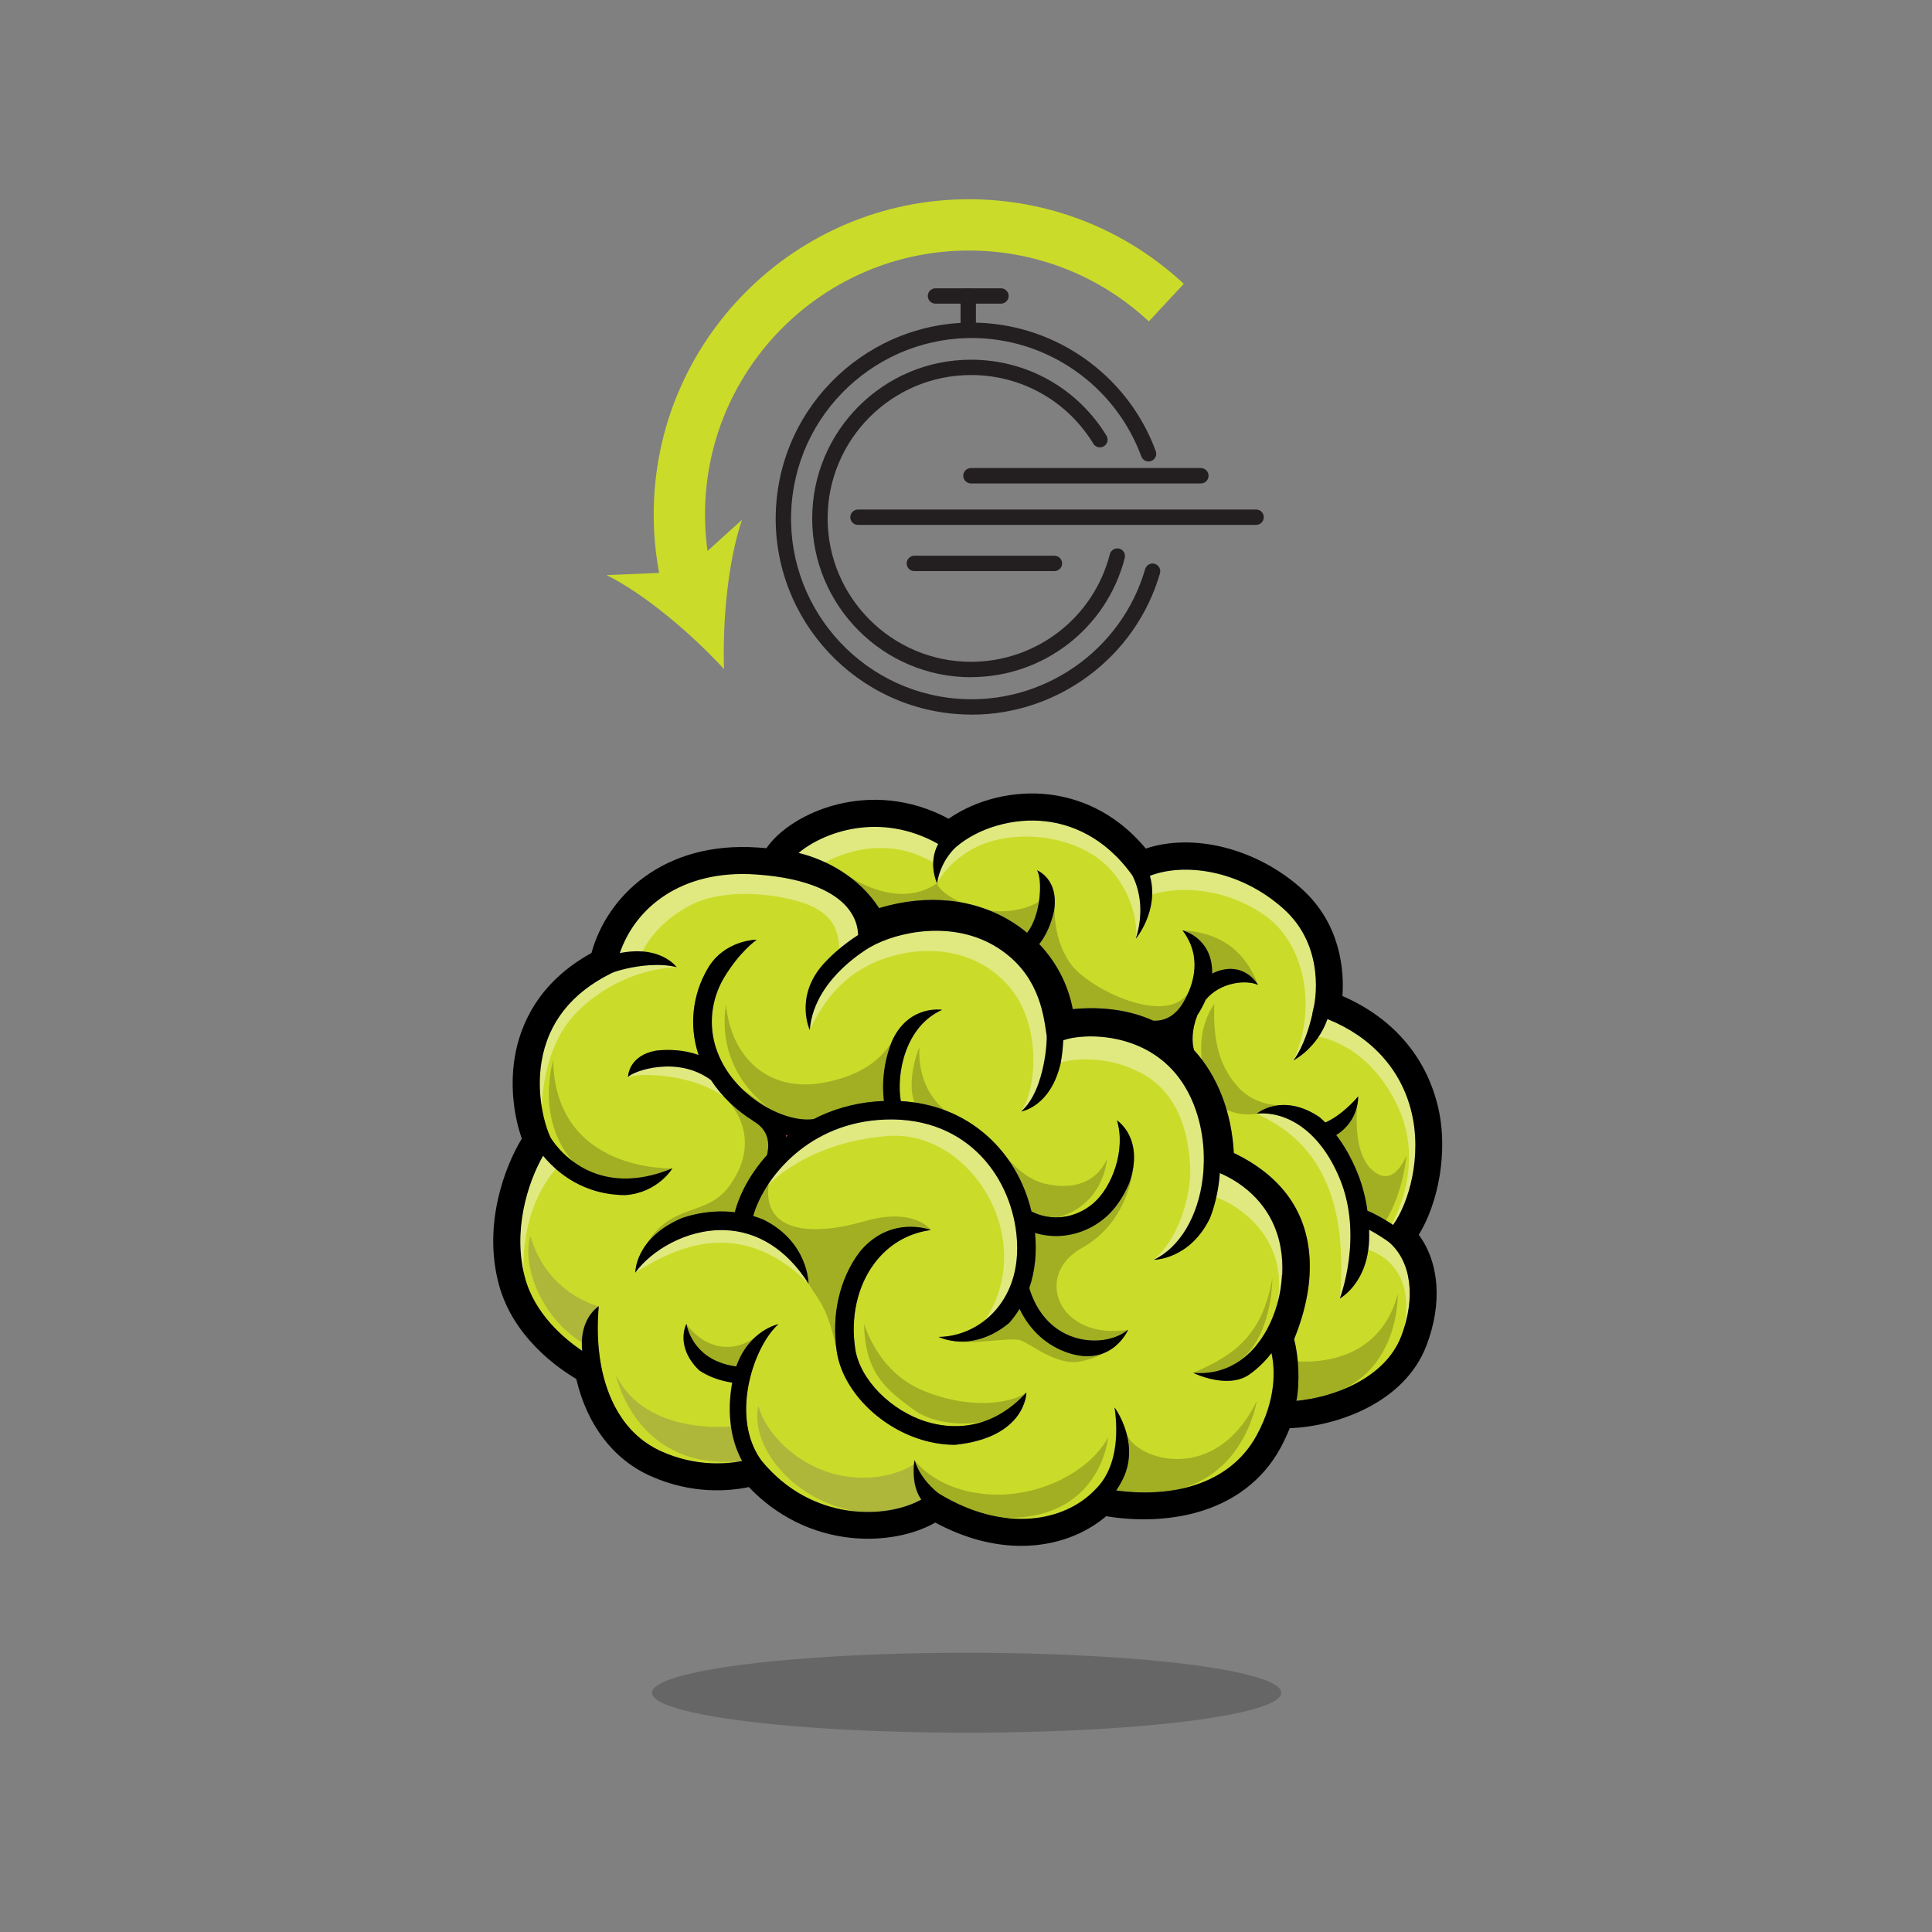 <svg viewBox="0 0 432 432" xmlns="http://www.w3.org/2000/svg" id="originals">
  <rect x="0" y="0" width="432" height="432" fill="#808080" stroke="none"/>
  <defs>
    <style>
      .cls-1 {
        fill: #231f20;
      }

      .cls-2 {
        fill: #fff;
      }

      .cls-3 {
        opacity: .4;
      }

      .cls-4 {
        opacity: .2;
      }

      .cls-5 {
        fill: #cbdb2a;
      }

      .cls-6 {
        fill: #3b2975;
      }

      .cls-7 {
        fill: #ef579f;
      }
    </style>
  </defs>
  <g>
    <g>
      <path d="M148.2,131.89c-1.35-5.49-2.03-11.16-2.03-16.86,0-38.86,31.62-70.48,70.48-70.48,17.9,0,34.96,6.72,48.05,18.92l-7.82,8.39c-10.96-10.21-25.24-15.84-40.23-15.84-32.54,0-59.01,26.47-59.01,59.01,0,4.78.57,9.53,1.7,14.13l-11.13,2.73Z" class="cls-5"></path>
      <path d="M161.9,149.62c-7.05-7.67-17.35-16.55-26.26-21.03l17.38-.71,12.9-11.66c-3.22,9.43-4.37,22.99-4.03,33.4Z" class="cls-5"></path>
    </g>
    <path d="M217.26,159.79c-1.16,0-2.31-.05-3.48-.14-24.09-1.93-42.12-23.09-40.19-47.18,1.93-24.09,23.13-42.13,47.18-40.19,17,1.36,31.78,12.58,37.66,28.59.33.89-.13,1.88-1.02,2.21-.9.33-1.88-.13-2.21-1.02-5.42-14.75-19.04-25.1-34.71-26.35-22.2-1.77-41.7,14.84-43.48,37.04-1.78,22.2,14.84,41.7,37.04,43.48,19.05,1.52,36.71-10.67,42.01-28.99.27-.91,1.21-1.44,2.13-1.17.91.26,1.44,1.22,1.18,2.13-5.43,18.76-22.81,31.6-42.11,31.6Z" class="cls-1"></path>
    <g>
      <path d="M216.5,75.54c-.95,0-1.72-.77-1.72-1.72v-7.64c0-.95.77-1.72,1.72-1.72s1.72.77,1.72,1.72v7.64c0,.95-.77,1.72-1.72,1.72Z" class="cls-1"></path>
      <path d="M223.81,67.9h-14.63c-.95,0-1.72-.77-1.72-1.72s.77-1.72,1.72-1.72h14.63c.95,0,1.72.77,1.72,1.72s-.77,1.72-1.72,1.72Z" class="cls-1"></path>
    </g>
    <path d="M217.11,151.43c-19.57,0-35.5-15.92-35.5-35.5s15.92-35.5,35.5-35.5c12.46,0,23.79,6.35,30.3,16.99.49.81.24,1.87-.57,2.36-.81.5-1.87.24-2.36-.57-5.88-9.61-16.11-15.35-27.36-15.35-17.68,0-32.06,14.38-32.06,32.06s14.38,32.06,32.06,32.06c14.65,0,27.42-9.9,31.05-24.07.24-.92,1.2-1.47,2.09-1.24.92.24,1.47,1.17,1.24,2.09-4.02,15.69-18.16,26.65-34.39,26.65Z" class="cls-1"></path>
    <path d="M280.87,117.37h-89.02c-.95,0-1.72-.77-1.72-1.72s.77-1.72,1.72-1.72h89.02c.95,0,1.72.77,1.72,1.72s-.77,1.72-1.72,1.72Z" class="cls-1"></path>
    <path d="M235.77,127.7h-31.32c-.95,0-1.72-.77-1.72-1.72s.77-1.72,1.72-1.72h31.32c.95,0,1.72.77,1.72,1.72s-.77,1.72-1.72,1.72Z" class="cls-1"></path>
    <path d="M268.52,108.1h-51.41c-.95,0-1.72-.77-1.72-1.72s.77-1.72,1.72-1.72h51.41c.95,0,1.72.77,1.72,1.72s-.77,1.72-1.72,1.72Z" class="cls-1"></path>
  </g>
  <g>
    <g data-name="Color Brain Logo" id="Color_Brain_Logo">
      <g id="Brain">
        <g id="Color">
          <g>
            <path d="M286.66,282.09c0-.15-.02-.29-.03-.44-.02-.34-.05-.68-.09-1.02-.02-.17-.04-.33-.06-.5-.04-.33-.09-.66-.15-.99-.03-.15-.05-.3-.08-.44-.09-.47-.19-.93-.3-1.39h0,0c-2.36-9.28-9.55-13.45-13.24-15.02-.06.82-.14,1.63-.25,2.43-.38,2.72-1.04,5.28-1.95,7.63-4.54,9.32-12.53,9.32-12.53,9.32,5.8-2.8,9.87-9.73,10.9-18.21.15-1.23.23-2.5.25-3.78.08-6.52-1.59-12.73-4.71-17.5-7.69-11.74-22.33-11.22-26.72-9.59-.03.72-.09,1.66-.22,2.75-.08.68-.18,1.42-.32,2.2-2.25,9.99-8.85,10.96-8.85,10.96,2.8-2.48,4.26-6.8,5-10.47.63-3.14.74-5.81.69-6.44l-.1-.67c-.67-4.66-1.92-13.33-10.87-19.02-9.94-6.32-22.44-3.58-28.43-.19h-.02c-1.14.69-3.27,2.08-5.52,4.1-3.63,3.27-7.55,8.19-8.03,14.48,0,0-3.35-7.21,2.74-14.39,1.91-2.15,3.94-3.89,5.66-5.18.91-.68,1.73-1.23,2.4-1.66-.04-1.75-.57-4.03-2.52-6.28-2.47-2.85-8.01-6.43-20.34-7.27-16.81-1.15-27.02,7.58-30.43,17.59.94-.19,1.82-.31,2.65-.37,7.17-.51,10.06,3.51,10.06,3.51-3.77-.95-8.26-.36-11.26.33-1.59.36-2.77.75-3.18.95l-.12.06c-8.96,4.42-14.23,11.1-15.66,19.87-1.19,7.29.68,13.99,1.99,16.82.09.16.77,1.31,2.08,2.74,3.53,3.86,11.65,9.8,25.2,4.23,0,0-3.24,5.42-10.5,5.97-2.23,0-4.25-.29-6.04-.76-2.14-.55-3.96-1.35-5.45-2.2-2.15-1.21-3.9-2.65-5.26-4.01-.64-.64-1.19-1.26-1.66-1.83-3.52,6.13-6.83,16.9-4.06,27.23,2.19,8.19,8.81,13.71,12.81,16.4,0-.03,0-.05,0-.08-.1-1.01-.09-1.93-.02-2.77.47-5.18,3.72-7.11,3.72-7.11-.3,3.3-.3,6.48,0,9.51.12,1.25.29,2.49.51,3.68,1.22,6.56,4.55,15.22,13.48,19.24,7.71,3.48,14.64,2.85,18.08,2.16-.38-.69-.72-1.41-1.02-2.15-1.94-4.76-2.14-10.24-1.2-15.38-2.96-.46-5.4-1.43-7.37-2.73-5.55-5.39-2.88-10.39-2.88-10.39.4,2,2.37,8.34,11.15,9.51,2.89-8.16,9.43-9.46,9.43-9.46-5.05,4.49-9.84,17.81-5.56,27.44.49,1.11,1.1,2.17,1.84,3.16,11.25,13.67,27.96,12.95,35.68,8.62-.46-.64-.81-1.34-1.06-2.06-1.13-3.21-.46-6.77-.46-6.77.56,1.98,1.72,3.72,2.85,5.04,1.1,1.29,2.18,2.17,2.63,2.48,14.81,8.98,28.11,6.11,34.74-.74l.71-.73h0c.57-.62,1.09-1.3,1.55-2.04,2.36-3.84,3.17-9.29,2.25-15.76,0,0,5.41,7.31,2.23,15.13-.18.42-.37.84-.58,1.24-.39.77-.82,1.5-1.3,2.18,11.65,1.62,25.19-.83,31.44-12.36,4.4-8.12,4.1-14.67,3.29-18.38-.25.32-.5.64-.76.95-.4.47-.82.92-1.24,1.35-1.02,1.03-2.11,1.94-3.25,2.71-4.91,3.06-12.25-.56-12.25-.56,6.89.57,11.37-2.89,13.91-5.89.18-.21.34-.43.51-.65.75-.96,1.43-1.99,2.03-3.09.02-.03.03-.06.05-.09.22-.4.42-.8.62-1.22.05-.1.09-.19.13-.29.17-.36.33-.73.48-1.1.04-.1.08-.19.12-.29.16-.4.31-.81.45-1.23.02-.06.04-.11.06-.17.49-1.47.87-2.98,1.12-4.53.01-.08.02-.16.04-.24.07-.43.13-.85.17-1.28.01-.1.02-.2.03-.3.05-.44.08-.87.11-1.31,0-.07.01-.14.01-.21.03-.52.04-1.03.04-1.54,0-.02,0-.03,0-.05,0-.47-.02-.94-.04-1.41ZM213.54,323.06c-2.45,0-4.94-.37-7.43-1.12-9.7-2.93-17.69-11.2-18.99-19.65-1.26-8.17.58-16.29,5.04-22.27,6.9-8.49,15.99-4.99,15.99-4.99-5.14.7-9.52,3.29-12.65,7.48-3.8,5.09-5.35,12.07-4.26,19.14,1.05,6.84,7.96,13.84,16.08,16.3,4.73,1.43,13.91,2.48,22.19-6.58,0,0,0,10.06-15.96,11.7ZM252.48,264.65c-1.33,3.09-3.19,5.75-5.23,7.52-3.21,2.78-7.18,4.21-11.13,4.21-1.58,0-3.15-.24-4.68-.7.45,4.41,0,8.6-1.28,12.33,1.66,5.54,5.18,9.44,10,11.01,4.31,1.41,9.18.73,12.11-1.69,0,0-3.53,8.33-13.26,5.22-4.89-1.6-8.69-5.05-11.02-9.89-.68,1.12-1.46,2.18-2.33,3.16-8.35,6.89-15.75,3.12-15.75,3.12,4.78-.07,9.38-2.21,12.63-5.88,2.68-3.03,5.68-8.46,4.75-17.14-1.44-13.35-11.75-27.03-30.97-25.49-16.51,1.32-25.75,13.74-27.89,21.47.74.22,1.5.48,2.26.8,10.11,5.01,10.11,14.32,10.11,14.32-4.86-7.63-11.39-11.76-18.9-11.96-8.41-.22-16.33,4.61-19.82,9.5,0,0-.15-7.7,10.45-12.21,2.94-.99,6.14-1.55,9.48-1.46.74.02,1.52.08,2.32.17,1.03-4.01,3.46-8.63,7.2-12.79.8-3.45-.2-5.93-3.04-7.58l-.1-.06.02-.03c-3.61-2.23-6.96-5.33-9.41-9.08-7.48-5.57-17.34-2.05-18.55-.71,0,0,0-4.81,6.38-5.9,2.6-.28,5.97-.22,9.41.99-.04-.11-.08-.22-.12-.34-2.02-6.25-1.26-13.13,2.08-18.88,3.73-6.56,11.03-6.56,11.03-6.56,0,0-3.82,2.58-7.42,8.66-2.75,4.72-3.37,10.37-1.72,15.5,1.82,5.64,5.96,10.01,10.41,12.76h0s.08.05.08.05c.1.06.19.12.29.18,3.94,2.34,8.09,3.41,11.09,2.96,4.04-2.08,8.72-3.52,14.02-3.95.57-.05,1.14-.08,1.7-.1-.53-3.94-.05-9.17,2.01-13.87,3.83-7.7,11-6.51,11-6.51-8.32,3.66-10.31,14.41-9.25,20.41,7.44.43,14.04,3.07,19.31,7.77,4.88,4.35,8.3,10.24,9.9,16.9,4.43,2.29,9.91,1.58,13.88-1.86,4.16-3.61,7.26-11.91,5.24-18.51,0,0,6.32,3.99,2.72,14.14Z" class="cls-5"></path>
            <g class="cls-3">
              <path d="M147.31,237s-4.15-.38-6.88,3.81c4.57-1.26,18.83-.11,24.79,7.54.17-3.12-5.86-9.56-5.86-9.56l-12.05-1.79Z" class="cls-2"></path>
            </g>
            <g class="cls-3">
              <path d="M151.25,274.88s-6.92,4.28-9.19,9.67c7.34-4.57,22.74-13.58,38.72,2.46-3.11-6.57-9.48-13.08-17.71-14.05-8.23-.97-11.82,1.92-11.82,1.92Z" class="cls-2"></path>
            </g>
            <g class="cls-3">
              <path d="M173.28,260.72l-1.87,4.62s8.5-9.84,27.03-11.33c18.54-1.49,33.86,23.03,21.8,41.2,7.35-5.08,9.4-13.75,7.4-24.77-2-11.02-13.61-22.02-27.97-21.9-14.36.12-26.4,12.18-26.4,12.18Z" class="cls-2"></path>
            </g>
            <g class="cls-3">
              <path d="M115.57,285.54l1.55-.87s-1.32-14.01,7.72-23.95c-1.04-1.48-4.63-4.84-4.63-4.84,0,0-8.81,18.42-4.63,29.66Z" class="cls-2"></path>
            </g>
            <g class="cls-3">
              <path d="M118.12,247.11l3.02.68s-.09-13.19,7.48-21.07c7.57-7.88,16.7-10.15,22.64-10.48-3.18-1.41-7.57-3.5-7.57-3.5,0,0,2.7-6.41,11.2-10.58,8.5-4.17,22.55-1.85,27.5.93,4.94,2.78,5.02,6.21,5.41,9.89-1.54,1.85-8.43,10.09-6.76,17.33,3.06-6.36,7.69-13.1,17.42-16.22,9.73-3.12,20.86-1.42,27.65,7.08,6.8,8.5,5.63,22.56,2.2,27.35,4.75-4.18,8.85-10.96,8.85-10.96,0,0,8.72-2.64,18.15,2.46,9.42,5.1,10.5,15.79,10.81,20.72.31,4.93-1.76,15.49-8.14,20.95,5.83-3.2,10.62-4.95,13.94-13.96,4.86,1.65,16.63,9.11,13.6,24.15,2.07-3.34,8.87-21.5-13.38-32.74-.77-11.7-4.63-31.94-34.6-30.39-4.33-11.9-16.68-30.74-41.71-21.63-6.81-8.33-37.69-30.68-61.33,6.98-10.04,6.46-18.38,19.26-16.37,33.03Z" class="cls-2"></path>
            </g>
            <g class="cls-4">
              <path d="M137.74,307.52s4.47,21.65,28.19,19.17c.08-2.48-2.5-7.75-2.5-7.75,0,0-18.9,2.18-25.69-11.42Z" class="cls-6"></path>
            </g>
            <g class="cls-4">
              <path d="M169.56,314.31c-1.85,8.75,7.09,20.85,21.62,23.64,14.53,2.78,16.94-2.78,16.94-2.78l-3.76-7.76s-5.82,4.21-15.52,2.66c-9.7-1.54-17.53-9.12-19.28-15.76Z" class="cls-6"></path>
            </g>
            <g class="cls-4">
              <path d="M118.58,276.39c-1.87,6.2,2.01,17.82,11.52,23.79l3.77-8.1s-11.35-2.49-15.29-15.7Z" class="cls-6"></path>
            </g>
            <path d="M175.79,254.22c.12-.1.24-.2.37-.29-.15-.04-.3-.08-.45-.12.03.14.06.27.08.41Z" class="cls-7"></path>
          </g>
          <path d="M298.79,253.78c1.73,2.25,3.32,4.98,4.67,8.26,1.2,2.91,1.92,5.85,2.31,8.67,2.04.84,4.24,2.17,5.74,3.17,3.49-4.84,6.55-15.29,4.1-25.32-2.32-9.46-8.95-16.75-18.76-20.71-2.33,6.58-7.59,9.22-7.59,9.22,2.35-3.25,3.64-7.82,4.23-10.44h-.04s.37-1.63.37-1.63c.12-.53,2.84-13.21-6.84-21.84-9.86-8.79-22.29-10.28-29.84-7.34,2.15,7.68-3.14,14.05-3.14,14.05,2.2-7,.26-12.11-.75-14.08-6.31-8.88-13.99-11.51-19.34-12.15-7.24-.87-15.18,1.43-20.24,5.84-.82.77-3.42,3.53-4.12,8.02,0,0-2.12-4.4.25-8.81-13.12-7.37-25.72-2.59-31.22,2.01,6.15,1.5,13.45,5.33,18,12.34,10.89-3.26,21.45-2.15,29.89,3.19,1.13.72,2.2,1.5,3.21,2.34,3.15-4,3.44-11.93,2.25-13.97,0,0,4.96,1.96,3.75,9.13-.61,2.73-1.7,5.39-3.29,7.35,3.85,4.06,6.46,9.09,7.49,14.55,6.72-.64,12.82.24,18.01,2.58,1.27.09,4.21-.12,6.44-3.63,1.74-2.74,5.24-9.82.1-16.56,0,0,6.77,1.63,6.62,9.68.12-.06.23-.13.35-.19,6.75-3,9.91,2.7,9.91,2.7-2.62-1.21-8.49-.65-11.72,3.36-.48,1.09-1.05,2.17-1.73,3.24-.04.06-.07.11-.11.16-1.32,3.43-1.23,6.17-.75,7.82,5.25,5.75,8.43,13.9,8.9,23,10.3,4.97,15.98,12.57,16.87,22.59.52,5.83-.62,12.24-3.39,19.05.99,3.79,1.32,9.53.51,13.79,8.06-.72,19.84-4.91,23.49-14.56,3.24-8.56,2.2-16.55-2.71-20.87-.76-.59-2.63-1.84-4.52-2.83.01.47.02.95.02,1.41,0,10.43-6.56,13.95-6.56,13.95.05-.14,5.29-13.9.01-26.72-4.81-11.69-12.76-15.2-18.6-14.59,0,0,5.7-4.85,14.03.76.44.38.88.78,1.31,1.21,3.63-1.58,6.72-5.1,7.36-5.85,0,0,.26,5.43-4.91,8.63Z" class="cls-5"></path>
          <g class="cls-3">
            <path d="M304.73,272.87l1.21,6.58s10.84,2.72,8.08,17.25c2.8-4.78,4.65-12.66,1.29-16.83-3.36-4.17-10.58-7-10.58-7Z" class="cls-2"></path>
          </g>
          <g class="cls-3">
            <path d="M291.6,250.36s-7.14-2.96-10.6-1.32c9.52,4.41,21.03,13.59,18.58,41.31,5.17-6.41,5.61-22.37.67-30.25-4.94-7.88-8.65-9.73-8.65-9.73Z" class="cls-2"></path>
          </g>
          <g class="cls-3">
            <path d="M175.58,191.69l8.98,1.12s11.92-7.22,24.12.06l.87,4.63s3.46-7.08,12.61-9.52,21.16-.02,27,7.43c5.83,7.45,4.84,14.46,4.84,14.46,0,0,3.74-7.87,3.65-9.9,6.58-1.9,16.66-1.36,25.31,4.82,8.65,6.18,11.67,20.28,6.3,32.28,4.21-4.94,5.57-5.23,5.57-5.23,0,0,11.15,1.37,17.79,15.74,6.64,14.37-2.32,27.65-2.32,27.65l2.16.93s11.12-13.9,4.94-29.51c-6.18-15.6-20.7-20.86-20.7-20.86,0,0,3.86-20.86-12.98-27.19-16.84-6.33-28.89-5.25-28.89-5.25,0,0-7.22-12.51-19.14-12.51s-23.5,6.18-23.5,6.18c0,0-23.79-11.97-36.61,4.67Z" class="cls-2"></path>
          </g>
        </g>
        <g id="Outline">
          <g class="cls-4">
            <path d="M247.77,321.4s-1.56,18.54-23.28,17.98c-21.13-.55-20-12.9-20-12.9,0,0,4.47,6.57,15.94,7.61,11.47,1.04,23.17-4.92,27.34-12.69Z"></path>
          </g>
          <g class="cls-4">
            <path d="M281.02,313.23s-2.55,16.68-18.4,19.95c-17,3.51-16.47,1.48-16.47,1.48,0,0,5.33-10.17,5.79-13.92,2.32,5.77,19.94,11.37,29.09-7.51Z"></path>
          </g>
          <g class="cls-4">
            <path d="M156.81,303.85s-3.47-1.85-3.36-7.82c2.89,4.15,9.85,8.4,17.38,1.45-2.9,3.94-4.91,10.04-4.91,10.04l-9.11-3.67Z"></path>
          </g>
          <g class="cls-4">
            <path d="M312.54,289.37s.57,18.87-16.98,22.87l-7.59,3.08v-11.12s19.7,3.48,24.56-14.83Z"></path>
          </g>
          <g class="cls-4">
            <path d="M300.25,250.2l3.45-5.06s-1.9,11.84,3.04,16.4c4.94,4.57,7.72-3.16,7.72-3.16,0,0-.58,8.01-4.54,14.48-2.1.51-5.19,0-5.19,0l-8.81-19.73,4.33-2.94Z"></path>
          </g>
          <g class="cls-4">
            <path d="M284.5,285.74s.31,22.72-17.69,21.25c8.11-3.64,15.37-7.5,17.69-21.25Z"></path>
          </g>
          <g class="cls-4">
            <path d="M248.66,268.74l4.79-8.02s-.69,12.32-11.59,18.37c-10.9,6.05-5.14,20.73,10.41,18.24-3.39,4.09-5.31,6.01-10.72,7.09-5.41,1.08-11.28-4.17-13.59-4.79-2.32-.62-11.12,1.16-14.59.23,7.64-2.09,11.83-5.98,14.74-10.51,2.91-4.52,2.01-16.27,2.01-16.27,0,0,11.59,3.06,18.54-4.35Z"></path>
          </g>
          <g class="cls-4">
            <path d="M193.2,296.03c.22,11.32,5.25,14.89,11.27,19.29s20.67,4.6,25.03-3.96c-3.39,2.49-12.98,3.96-23.49-.6-7.58-3.29-11.17-10.03-12.82-14.73Z"></path>
          </g>
          <g class="cls-4">
            <path d="M159.36,238.79s3.17,3.83,3,6.95c0,0,8.89,8.07.79,19.36-5.1,7.11-12.83,3.64-18.6,13.06-1.53,2.5,11.56-6.41,20.37-5.07,3.24-8.76,15.29-19.29,15.29-19.29l-20.86-15.02Z"></path>
          </g>
          <g class="cls-4">
            <path d="M123.68,237c-1.85,7.34-1.85,18.62,7.88,25.88,9.73,7.26,18.76-1.64,18.76-1.64,0,0-26.18,1.02-26.64-24.24Z"></path>
          </g>
          <g class="cls-4">
            <path d="M198.29,276.39l9.86-1.36s-3.6-5.22-14.96-1.93c-11.35,3.29-22.89,2.69-21.29-8.48-3.95,2.83-5.98,9.7-5.98,9.7,0,0,10.08.61,14.85,12.7,2.22,3.75,4.43,5.25,6.34,15.28,1.21-10.37,11.18-25.9,11.18-25.9Z"></path>
          </g>
          <g class="cls-4">
            <path d="M162.33,224.56c-1.26,7.88,1.1,17.05,10.31,23.79,9.21,6.74,14.4,1.39,14.4,1.39l12.03-2.47.61-14.97s-2.78,7.47-15.52,9.79c-12.74,2.32-20.76-6.04-21.83-17.53Z"></path>
          </g>
          <g class="cls-4">
            <path d="M205.55,234.14s-3.86,9.42,0,14.21c3.86,4.79,12.07,3.21,12.07,3.21,0,0-12.54-2.74-12.07-17.42Z"></path>
          </g>
          <g class="cls-4">
            <path d="M247.53,259.12s-.55,10.16-10.93,13.07c-1.93.9-7.1,0-7.1,0l-5.64-14.98s4.11,6.05,9.55,7.4,11.38.58,14.12-5.49Z"></path>
          </g>
          <g class="cls-4">
            <path d="M187.79,197.06l.39-2.26s11.61,9.32,21.37,2.7c.49,2.8,12.76,9.76,22.77,4.12,1.2,1.77,3.54.23,3.54.23,0,0-.79,7.42,3.38,13.44,4.17,6.02,22.25,14.54,26.65,6.27,2.7-3.03,3.48-8.3-1.46-13.54,5.09.32,13.04,2,16.87,12.2-2.87-2.74-12.7-1.07-14.55,4.34-1.85,5.41-6.18,8.81-6.18,8.81l-23.02-4.63s-3.7-21.94-26.8-23.48c-5.64,1.08-15.22,2.63-15.22,2.63l-7.72-10.81Z"></path>
          </g>
          <g class="cls-4">
            <path d="M271.52,224.41c-2.16,3.4-4.17,8.19-2.01,17.3,2.16,9.11,11.49,7.33,11.49,7.33l5.7-1.94s-5.76.54-9.93-4.12c-4.17-4.66-5.56-10.38-5.25-18.57Z"></path>
          </g>
          <path d="M321.45,247.13c-2.71-11.06-10.21-19.63-21.28-24.42.39-5.49-.25-16.07-9.19-24.05-10.1-9-24.15-12.46-34.78-8.92-7.19-8.64-15.57-11.37-21.58-12.09-7.93-.95-16.28,1.11-22.51,5.42-17.56-9.42-35.3-1.26-40.65,6.47l-.08.12c-.66-.06-1.32-.12-2-.16-21.01-1.43-33.67,10.88-37.12,23.59-12.06,6.63-16.01,16.29-17.17,23.37-1.13,6.93,0,13.64,1.59,18.13-3.9,6.45-8.71,19.28-5.14,32.6,3.14,11.71,13.12,18.67,17.32,21.15,2.41,10.27,8.22,17.92,16.51,21.66,9.42,4.25,17.84,3.41,22.08,2.51,6.15,6.5,14.24,10.51,23.05,11.38,6.87.67,13.72-.63,18.63-3.44,6.78,3.66,13.31,5.21,19.2,5.21,7.7,0,14.32-2.63,19.01-6.63,6.87,1.13,13.87.87,19.9-.75,8.58-2.3,15.17-7.32,19.07-14.5.82-1.52,1.51-3,2.08-4.44,9.96-.32,25.62-5.37,30.6-18.55,3.56-9.4,2.84-18.49-1.75-24.68,4.22-6.83,6.79-18.48,4.22-29ZM286.66,285.09c0,.07-.01.14-.01.21-.03.44-.06.88-.11,1.31-.01.1-.02.2-.03.3-.05.43-.11.85-.17,1.28-.01.08-.02.16-.04.24-.26,1.54-.63,3.06-1.12,4.53-.02.06-.04.11-.06.17-.14.41-.29.82-.45,1.23-.04.1-.08.19-.12.29-.15.37-.31.74-.48,1.1-.04.1-.09.19-.13.29-.2.41-.4.82-.62,1.22-.02.03-.03.06-.05.09-.6,1.1-1.29,2.13-2.03,3.09-.17.22-.33.44-.51.65-2.54,3-7.03,6.46-13.91,5.89,0,0,7.34,3.62,12.25.56,1.15-.77,2.23-1.68,3.25-2.71.42-.43.84-.87,1.24-1.35.26-.31.51-.62.76-.95.81,3.71,1.11,10.26-3.29,18.38-6.25,11.53-19.8,13.98-31.44,12.36.48-.68.91-1.41,1.3-2.18.2-.4.4-.81.58-1.24,3.18-7.82-2.23-15.13-2.23-15.13.92,6.46.12,11.91-2.25,15.76-.46.74-.98,1.43-1.55,2.05h0s-.71.73-.71.73c-6.63,6.84-19.94,9.72-34.74.74-.45-.31-1.52-1.19-2.63-2.48-1.13-1.32-2.29-3.06-2.85-5.04,0,0-.67,3.55.46,6.77.25.72.6,1.42,1.06,2.06-7.72,4.34-24.43,5.05-35.68-8.62-.75-.99-1.35-2.05-1.84-3.16-4.28-9.64.5-22.95,5.56-27.44,0,0-6.53,1.3-9.43,9.46-8.78-1.18-10.75-7.51-11.15-9.51,0,0-2.67,5,2.88,10.39,1.97,1.31,4.41,2.28,7.37,2.73-.94,5.14-.74,10.62,1.2,15.38.3.73.63,1.45,1.02,2.15-3.44.68-10.37,1.31-18.08-2.16-8.92-4.02-12.25-12.68-13.48-19.24-.22-1.2-.39-2.43-.51-3.68-.29-3.03-.29-6.21,0-9.51,0,0-3.25,1.94-3.72,7.11-.08.84-.08,1.76.02,2.77,0,.03,0,.05,0,.08-4-2.69-10.62-8.21-12.81-16.4-2.77-10.33.54-21.1,4.06-27.23.46.57,1.02,1.19,1.66,1.83,1.36,1.36,3.11,2.79,5.26,4.01,1.5.84,3.32,1.64,5.45,2.2,1.79.46,3.81.76,6.04.76,7.26-.54,10.5-5.97,10.5-5.97-13.56,5.56-21.67-.37-25.2-4.23-1.31-1.43-1.99-2.58-2.08-2.74-1.31-2.83-3.18-9.53-1.99-16.82,1.43-8.77,6.7-15.45,15.66-19.87l.12-.06c.42-.2,1.59-.58,3.18-.95,3-.68,7.49-1.28,11.26-.33,0,0-2.9-4.02-10.06-3.51-.83.06-1.71.17-2.65.37,3.4-10.01,13.61-18.73,30.43-17.59,12.33.84,17.87,4.42,20.34,7.27,1.95,2.25,2.48,4.54,2.52,6.28-.67.43-1.49.98-2.4,1.66-1.72,1.29-3.76,3.02-5.66,5.18-6.1,7.18-2.74,14.39-2.74,14.39.48-6.29,4.4-11.21,8.03-14.48,2.24-2.02,4.38-3.41,5.52-4.09h.02c5.99-3.4,18.5-6.14,28.43.18,8.95,5.69,10.2,14.36,10.87,19.02l.1.67c.05.63-.05,3.3-.69,6.44-.74,3.67-2.2,7.98-5,10.47,0,0,6.61-.97,8.85-10.96.13-.78.24-1.52.32-2.2.13-1.09.19-2.03.22-2.75,4.39-1.63,19.03-2.15,26.72,9.59,3.12,4.77,4.8,10.98,4.71,17.5-.02,1.29-.1,2.55-.25,3.78-1.03,8.47-5.1,15.41-10.9,18.21,0,0,7.99,0,12.53-9.32.91-2.35,1.57-4.91,1.95-7.63.11-.8.19-1.61.25-2.43,3.68,1.57,10.88,5.74,13.24,15.02h0s0,0,0,0c.12.46.22.92.3,1.39.03.15.05.29.08.44.06.33.11.66.15.99.02.17.04.33.06.5.04.34.07.68.09,1.02.01.15.02.29.03.44.03.47.04.94.04,1.41,0,.02,0,.03,0,.05,0,.51-.01,1.03-.04,1.54ZM303.7,245.15c-.64.76-3.73,4.27-7.36,5.85-.43-.43-.87-.83-1.31-1.21-8.33-5.61-14.03-.76-14.03-.76,5.84-.61,13.78,2.91,18.6,14.59,5.28,12.82.04,26.58-.01,26.72,0,0,6.56-3.53,6.56-13.95,0-.46,0-.93-.02-1.41,1.88.99,3.75,2.24,4.52,2.83,4.91,4.32,5.94,12.31,2.71,20.87-3.65,9.65-15.43,13.83-23.49,14.56.81-4.26.49-10-.51-13.79,2.77-6.81,3.91-13.22,3.39-19.05-.89-10.02-6.56-17.62-16.87-22.59-.47-9.1-3.65-17.25-8.9-23-.48-1.65-.58-4.4.75-7.82.04-.06.07-.11.11-.16.68-1.07,1.25-2.15,1.73-3.24,3.23-4,9.11-4.57,11.72-3.36,0,0-3.16-5.71-9.91-2.7-.12.06-.23.12-.35.19.16-8.05-6.62-9.68-6.62-9.68,5.14,6.73,1.64,13.82-.1,16.56-2.24,3.51-5.18,3.73-6.44,3.63-5.19-2.34-11.29-3.22-18.01-2.58-1.03-5.46-3.64-10.48-7.49-14.55,1.58-1.97,2.68-4.62,3.29-7.35,1.21-7.17-3.75-9.13-3.75-9.13,1.19,2.04.9,9.97-2.25,13.97-1.01-.84-2.08-1.62-3.21-2.34-8.43-5.33-19-6.45-29.89-3.19-4.54-7.01-11.84-10.84-18-12.34,5.5-4.6,18.1-9.38,31.22-2.01-2.37,4.41-.25,8.81-.25,8.81.7-4.5,3.3-7.25,4.12-8.02,5.06-4.41,13-6.71,20.24-5.84,5.35.64,13.03,3.27,19.34,12.15,1,1.97,2.95,7.08.75,14.08,0,0,5.29-6.37,3.14-14.05,7.55-2.94,19.98-1.45,29.84,7.34,9.68,8.63,6.96,21.31,6.84,21.84l-.37,1.62h.04c-.59,2.63-1.88,7.21-4.23,10.45,0,0,5.26-2.64,7.59-9.22,9.82,3.96,16.45,11.25,18.76,20.71,2.46,10.03-.6,20.47-4.1,25.32-1.5-1-3.7-2.33-5.74-3.17-.39-2.83-1.11-5.76-2.31-8.67-1.35-3.28-2.94-6.01-4.67-8.26,5.18-3.2,4.91-8.63,4.91-8.63Z"></path>
          <path d="M207.32,317.95c-8.11-2.45-15.02-9.46-16.08-16.3-1.09-7.08.46-14.05,4.26-19.14,3.13-4.2,7.51-6.78,12.65-7.48,0,0-9.09-3.5-15.99,4.99-4.46,5.98-6.3,14.1-5.04,22.27,1.3,8.46,9.29,16.72,18.99,19.65,2.49.75,4.98,1.12,7.43,1.12,15.96-1.64,15.96-11.7,15.96-11.7-8.27,9.06-17.45,8.02-22.19,6.58Z"></path>
          <path d="M249.75,250.51c2.02,6.6-1.08,14.91-5.24,18.51-3.98,3.45-9.45,4.15-13.88,1.86-1.59-6.67-5.02-12.56-9.9-16.9-5.27-4.7-11.87-7.34-19.31-7.77-1.05-6.01.94-16.76,9.25-20.41,0,0-7.17-1.19-11,6.51-2.06,4.7-2.54,9.93-2.01,13.87-.56.02-1.13.05-1.7.1-5.3.42-9.98,1.87-14.02,3.95-3,.45-7.15-.62-11.09-2.96-.1-.06-.19-.12-.29-.18l-.08-.05h0c-4.46-2.75-8.59-7.12-10.41-12.76-1.66-5.13-1.03-10.77,1.72-15.5,3.6-6.07,7.42-8.66,7.42-8.66,0,0-7.3,0-11.03,6.56-3.34,5.74-4.1,12.63-2.08,18.88.04.11.08.22.12.34-3.44-1.21-6.81-1.27-9.41-.99-6.38,1.09-6.38,5.9-6.38,5.9,1.21-1.34,11.07-4.87,18.55.71,2.45,3.75,5.8,6.85,9.41,9.08l-.02.03.1.06c2.84,1.65,3.84,4.14,3.04,7.58-3.75,4.16-6.17,8.77-7.2,12.79-.81-.1-1.58-.15-2.32-.17-3.34-.09-6.54.47-9.48,1.46-10.6,4.51-10.45,12.21-10.45,12.21,3.49-4.89,11.4-9.72,19.82-9.5,7.51.2,14.04,4.33,18.9,11.96,0,0,0-9.31-10.11-14.32-.76-.31-1.52-.57-2.26-.8,2.14-7.73,11.38-20.15,27.89-21.47,19.22-1.54,29.53,12.13,30.97,25.49.94,8.68-2.06,14.11-4.75,17.14-3.25,3.67-7.85,5.81-12.63,5.88,0,0,7.4,3.77,15.75-3.12.87-.98,1.65-2.04,2.33-3.16,2.33,4.85,6.13,8.3,11.02,9.89,9.73,3.11,13.26-5.22,13.26-5.22-2.94,2.42-7.8,3.1-12.11,1.69-4.82-1.57-8.34-5.47-10-11.01,1.28-3.73,1.73-7.92,1.28-12.33,1.52.46,3.1.7,4.68.7,3.95,0,7.92-1.43,11.13-4.21,2.05-1.77,3.9-4.43,5.23-7.52,3.6-10.16-2.72-14.14-2.72-14.14ZM175.79,254.22c-.02-.14-.05-.28-.08-.41.15.04.3.08.45.12-.12.1-.25.2-.37.29Z"></path>
        </g>
      </g>
    </g>
    <g class="cls-4">
      <ellipse ry="8.94" rx="70.36" cy="378.5" cx="216.14"></ellipse>
    </g>
  </g>
</svg>